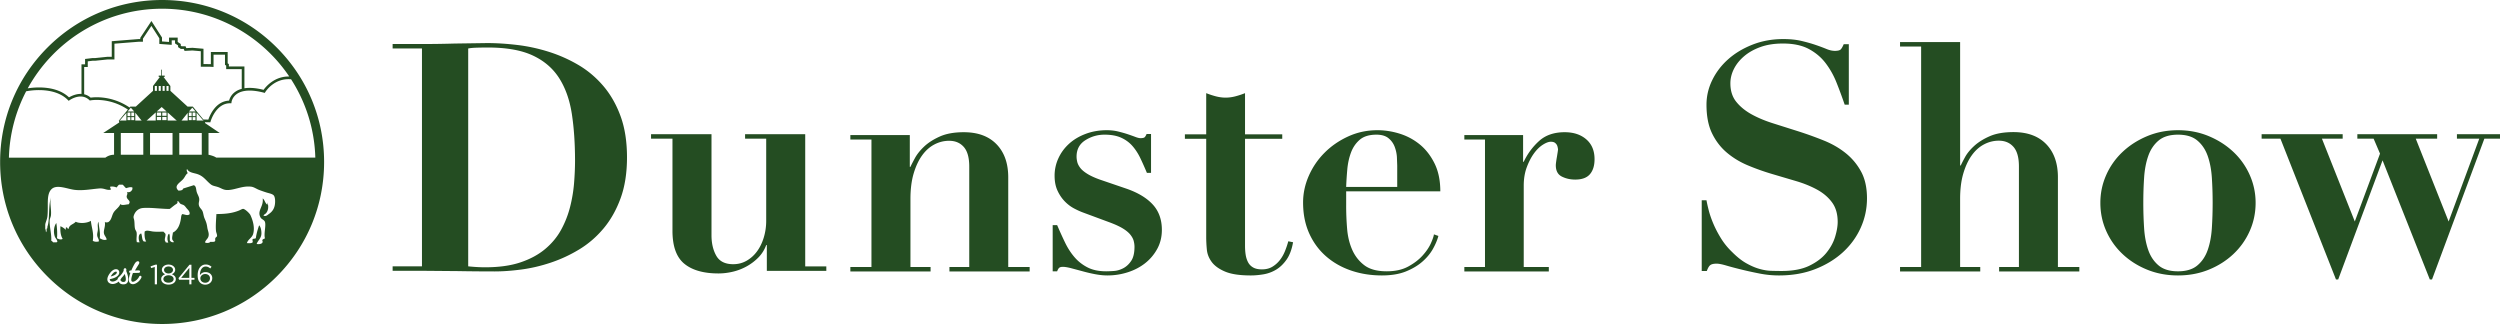 <?xml version="1.0" encoding="UTF-8"?> <svg xmlns="http://www.w3.org/2000/svg" xmlns:v="https://vecta.io/nano" width="2496" height="324" fill="#244d22" fill-rule="evenodd"><path d="M484.324 266.864c13.799 0 25.575-1.636 35.34-4.93 9.759-3.285 17.983-7.739 24.67-13.354s11.989-12.034 15.919-19.235c3.927-7.211 6.899-14.787 8.916-22.739s3.342-15.901 3.981-23.853c.639-7.946.958-15.416.958-22.414 0-17.174-1.068-32.696-3.185-46.585-2.127-13.88-6.32-25.755-12.578-35.615-6.264-9.866-15.074-17.434-26.427-22.739-11.353-5.296-26.261-7.955-44.729-7.955a367.37 367.37 0 0 0-11.459.166c-3.395.106-6.157.375-8.278.791v217.505c6.151.638 11.782.957 16.871.957h0zM392 48.402v-4.448h29.289a1102.49 1102.49 0 0 0 32.477-.482L486.235 43c9.549 0 19.627.638 30.244 1.905 10.614 1.273 21.121 3.554 31.519 6.841a142.89 142.89 0 0 1 29.609 13.192c9.333 5.518 17.614 12.516 24.833 20.99 7.21 8.477 12.941 18.547 17.191 30.206 4.241 11.662 6.37 25.339 6.37 41.023 0 15.475-2.13 29.052-6.37 40.701-4.25 11.665-9.925 21.735-17.031 30.209-7.116 8.477-15.233 15.475-24.36 20.984-9.123 5.518-18.622 9.916-28.491 13.201-9.865 3.294-19.634 5.568-29.286 6.835-9.665 1.273-18.625 1.911-26.903 1.911a2036.72 2036.72 0 0 1-36.135-.325l-36.135-.313H392v-4.455h29.289V48.402H392zM710.357 134v100.831c0 8.061 1.596 14.898 4.791 20.514 3.192 5.626 8.831 8.43 16.921 8.43 4.898 0 9.368-1.161 13.415-3.498 4.043-2.331 7.508-5.454 10.38-9.387 2.875-3.918 5.111-8.527 6.707-13.834 1.593-5.301 2.397-10.817 2.397-16.543v-82.066h-21.08V134h60.042v132H825v4.456h-59.395v-25.765h-.638c-1.706 4.669-4.263 8.743-7.666 12.25-3.409 3.489-7.295 6.465-11.658 8.902s-8.998 4.243-13.889 5.404c-4.901 1.17-9.695 1.752-14.376 1.752-14.904 0-26.292-3.232-34.165-9.7-7.879-6.465-11.822-17.438-11.822-32.924v-91.929H650V134h60.357zm159.702 132.554V139.293H849v-4.439h59.35v31.735h.64c.844-1.901 2.335-4.805 4.46-8.72s5.214-7.783 9.257-11.595c4.04-3.799 9.257-7.137 15.638-9.993s14.354-4.28 23.924-4.28c14.043 0 24.941 4.021 32.71 12.057 7.762 8.042 11.645 19.038 11.645 33.006v89.492H1028V271h-80.085v-4.446h19.784V166.27c0-8.885-1.814-15.385-5.43-19.512s-8.506-6.194-14.674-6.194c-5.104 0-9.997 1.218-14.677 3.656-4.677 2.432-8.77 6.078-12.282 10.949s-6.331 10.899-8.456 18.086c-2.131 7.193-3.189 15.663-3.189 25.385v67.916h20.101V271H849v-4.446h21.059zm185.389-41.792a424.9 424.9 0 0 0 7.793 17.174c2.638 5.518 5.761 10.389 9.372 14.624 3.598 4.242 7.943 7.692 13.026 10.332 5.08 2.656 11.329 3.979 18.747 3.979 1.907 0 4.452-.106 7.628-.319 3.179-.203 6.302-1.12 9.375-2.706 3.067-1.586 5.721-4.02 7.943-7.307 2.229-3.285 3.342-8.002 3.342-14.158 0-1.902-.275-3.857-.803-5.875-.525-2.011-1.641-4.079-3.332-6.206-1.697-2.115-4.189-4.176-7.465-6.194-3.292-2.021-7.787-4.089-13.511-6.206l-25.74-9.538c-2.964-1.064-6.143-2.493-9.531-4.292s-6.512-4.185-9.372-7.151c-2.86-2.975-5.242-6.522-7.149-10.661s-2.863-9.062-2.863-14.787a41.22 41.22 0 0 1 3.817-17.483c2.538-5.509 6.083-10.339 10.641-14.468 4.558-4.135 10.066-7.423 16.528-9.857S1097.4 130 1105.022 130c4.023 0 7.79.425 11.282 1.276s6.677 1.749 9.538 2.696c2.854.957 5.399 1.864 7.624 2.706 2.223.857 3.97 1.276 5.239 1.276 2.329 0 3.817-.419 4.452-1.276.635-.841 1.166-1.799 1.585-2.862h4.452v38.796h-4.126c-2.126-5.093-4.295-9.963-6.521-14.624-2.22-4.667-4.877-8.746-7.937-12.253-3.076-3.491-6.84-6.244-11.285-8.255-4.445-2.018-9.963-3.025-16.521-3.025-6.993 0-13.401 1.864-19.228 5.568-5.83 3.71-8.737 9.172-8.737 16.373 0 1.486.209 3.178.635 5.093.422 1.902 1.379 3.863 2.857 5.875 1.482 2.021 3.814 4.032 6.993 6.04 3.176 2.021 7.412 3.982 12.714 5.887l27.009 9.228c11.441 4.02 20.129 9.325 26.059 15.891 5.93 6.572 8.897 14.95 8.897 25.125 0 6.988-1.541 13.298-4.611 18.916a46.28 46.28 0 0 1-12.073 14.311c-4.977 3.922-10.757 6.948-17.315 9.065-6.571 2.108-13.348 3.172-20.341 3.172-3.814 0-7.946-.419-12.395-1.267a152.87 152.87 0 0 1-12.87-3.025l-11.279-3.016c-3.392-.851-6.036-1.276-7.94-1.276-1.701 0-2.917.319-3.658.957-.747.638-1.432 1.805-2.069 3.497H1051V224.76h4.448zm158.523-128.573c3.275.844 6.509 1.279 9.684 1.279s6.406-.436 9.687-1.279c3.284-.853 6.519-1.916 9.693-3.189v41.119h37.161v4.456h-37.161v106.79c0 3.186.203 6.162.634 8.921.419 2.763 1.216 5.262 2.378 7.497 1.166 2.229 2.859 3.982 5.087 5.252 2.222 1.279 5.128 1.91 8.734 1.91 4.022 0 7.465-.844 10.325-2.546 2.859-1.696 5.34-3.876 7.462-6.532 2.116-2.656 3.862-5.688 5.244-9.087 1.372-3.393 2.487-6.695 3.331-9.881l4.769.956c-1.269 7.228-3.447 13.023-6.512 17.372-3.075 4.359-6.565 7.701-10.481 10.047-3.928 2.333-8.103 3.866-12.55 4.613S1252.77 275 1248.751 275c-11.015 0-19.534-1.27-25.574-3.826-6.031-2.54-10.475-5.729-13.343-9.555-2.856-3.826-4.497-7.971-4.922-12.43-.425-4.465-.634-8.604-.634-12.43v-98.185H1183v-4.456h21.278V93c3.178 1.273 6.406 2.336 9.693 3.189m181.02 69.116l-.32-8.59c-.216-3.394-.959-6.785-2.232-10.179-1.279-3.382-3.344-6.244-6.212-8.581-2.865-2.33-6.852-3.5-11.948-3.5-7.225 0-12.797 1.702-16.728 5.086-3.927 3.4-6.852 7.692-8.76 12.882-1.918 5.199-3.137 10.805-3.664 16.855-.533 6.04-.906 11.818-1.119 17.327h50.982v-21.3zm-50.982 40.062c0 7.633.32 15.316.959 23.048.633 7.748 2.338 14.746 5.093 20.99 2.764 6.253 6.798 11.396 12.114 15.425 5.303 4.029 12.738 6.04 22.301 6.04 8.494 0 15.659-1.586 21.501-4.764 5.845-3.188 10.619-6.841 14.339-10.977 3.714-4.129 6.475-8.208 8.287-12.237 1.802-4.029 2.811-6.998 3.021-8.909l4.463 1.592c-1.063 4.029-2.865 8.321-5.413 12.876-2.548 4.567-6.062 8.803-10.516 12.725-4.46 3.916-9.983 7.21-16.568 9.86-6.585 2.64-14.549 3.963-23.896 3.963-11.048 0-21.348-1.642-30.904-4.921-9.56-3.288-17.897-8.061-25.012-14.314s-12.694-13.88-16.728-22.895c-4.034-9.006-6.052-19.241-6.052-30.684 0-9.112 1.912-18.015 5.736-26.711 3.824-8.69 9.074-16.373 15.775-23.051 6.685-6.688 14.54-12.081 23.57-16.216s18.746-6.206 29.155-6.206c7.435 0 14.866 1.17 22.304 3.5 7.431 2.337 14.12 5.94 20.072 10.814 5.943 4.88 10.829 11.18 14.653 18.913 3.824 7.748 5.736 17.02 5.736 27.834h-93.991v14.305zm176.651-70.51v26.658h.633c3.802-8.033 8.927-14.96 15.378-20.786 6.444-5.816 14.957-8.729 25.525-8.729 8.877 0 16.061 2.376 21.566 7.14 5.49 4.764 8.238 11.37 8.238 19.83 0 6.347-1.528 11.323-4.595 14.92s-7.979 5.395-14.745 5.395c-4.86 0-9.308-.996-13.319-3.013-4.024-2.004-6.023-5.766-6.023-11.264 0-.637.103-1.745.312-3.337a119.38 119.38 0 0 1 .805-5.073l.783-4.92c.212-1.477.321-2.326.321-2.538-.221-1.695-.527-3.025-.948-3.971-.427-.946-1.117-1.795-2.065-2.538s-2.377-1.108-4.276-1.108c-2.118 0-4.766 1.002-7.935 3.01-3.166 2.023-6.129 4.92-8.874 8.729-2.751 3.809-5.128 8.41-7.137 13.811-2.006 5.392-3.01 11.476-3.01 18.241v81.242h25.044V271H1462v-4.446h20.612V139.293H1462v-4.436h58.66zm183.109 65.082c.416 2.544 1.16 5.879 2.224 10.025 1.057 4.127 2.59 8.582 4.604 13.351s4.557 9.646 7.634 14.624c3.077 4.987 6.84 9.599 11.284 13.836 4.879 4.887 9.586 8.592 14.152 11.136 4.544 2.55 8.891 4.405 13.026 5.566 4.141 1.17 8.056 1.808 11.772 1.905a329.97 329.97 0 0 0 10.327.163c11.231 0 20.444-1.749 27.656-5.247 7.202-3.501 12.882-7.794 17.013-12.878 4.134-5.094 7.046-10.441 8.741-16.067 1.692-5.616 2.543-10.544 2.543-14.79 0-7.847-1.855-14.315-5.561-19.399-3.715-5.088-8.638-9.33-14.78-12.722-6.149-3.392-13.148-6.255-20.982-8.592l-24.163-7.146c-8.266-2.444-16.328-5.307-24.159-8.595-7.853-3.285-14.84-7.522-20.988-12.719-6.155-5.194-11.077-11.611-14.783-19.246s-5.557-17.171-5.557-28.626c0-8.476 1.901-16.645 5.717-24.486 3.815-7.847 9.116-14.796 15.894-20.838s14.893-10.917 24.325-14.627c9.426-3.705 19.65-5.566 30.677-5.566 6.987 0 13.138.635 18.442 1.912 5.295 1.267 9.961 2.591 13.986 3.974s7.572 2.697 10.649 3.974c3.068 1.273 5.883 1.912 8.432 1.912 2.962 0 4.923-.472 5.876-1.439.951-.948 1.952-2.697 3.015-5.241h5.082v60.428h-4.122a482.96 482.96 0 0 0-8.109-21.943c-2.855-7.212-6.521-13.726-10.968-19.565-4.444-5.829-10.064-10.538-16.847-14.152-6.79-3.598-15.371-5.404-25.758-5.404-8.469 0-15.944 1.167-22.411 3.498-6.461 2.331-11.916 5.404-16.366 9.221-4.457 3.82-7.85 8.063-10.174 12.722-2.333 4.668-3.5 9.437-3.5 14.318 0 7.422 1.955 13.57 5.883 18.445 3.919 4.881 9.06 9.058 15.412 12.565 6.358 3.492 13.617 6.517 21.786 9.058l25.113 7.957c8.588 2.753 16.957 5.779 25.104 9.067 8.169 3.285 15.431 7.472 21.783 12.556 6.361 5.088 11.5 11.242 15.418 18.454 3.925 7.203 5.892 16.114 5.892 26.711 0 10.391-2.13 20.25-6.364 29.58-4.247 9.327-10.227 17.493-17.964 24.493-7.731 6.99-16.957 12.559-27.656 16.696S1789.383 275 1776.244 275a100.95 100.95 0 0 1-19.553-1.912c-6.464-1.267-12.503-2.591-18.108-3.983-5.62-1.364-10.611-2.697-14.949-3.964-4.341-1.277-7.584-1.912-9.692-1.912-2.974 0-5.085.482-6.358 1.43-1.273.957-2.443 2.919-3.496 5.885H1699v-70.606h4.769zm214.288 66.612V46.44H1897V42h59.986v123.227h.643c.841-1.903 2.279-4.702 4.3-8.408s5.053-7.415 9.102-11.12c4.039-3.699 9.187-6.933 15.464-9.683 6.268-2.753 14.199-4.131 23.769-4.131 14.039 0 24.937 4.024 32.705 12.067 7.759 8.049 11.644 19.054 11.644 33.033v89.566H2076V271h-80.086v-4.449h19.777V166.183c0-8.893-1.808-15.398-5.427-19.529s-8.509-6.199-14.676-6.199c-5.103 0-9.997 1.219-14.67 3.659-4.689 2.434-8.776 6.084-12.288 10.958-3.506 4.874-6.328 10.908-8.446 18.101-2.137 7.199-3.198 15.676-3.198 25.406v67.972h20.097V271H1897v-4.449h21.057zm275.807-1.564c4.665-3.916 8.102-9.056 10.327-15.425 2.218-6.35 3.603-13.667 4.134-21.932.522-8.271.787-16.648.787-25.125s-.266-16.798-.787-24.963c-.531-8.158-1.915-15.425-4.134-21.785-2.225-6.35-5.662-11.493-10.327-15.416-4.652-3.923-11.111-5.887-19.369-5.887s-14.723 1.964-19.375 5.887c-4.659 3.923-8.105 9.065-10.32 15.416-2.225 6.36-3.606 13.626-4.131 21.785-.534 8.165-.794 16.485-.794 24.963a389.21 389.21 0 0 0 .794 25.125c.525 8.265 1.906 15.581 4.131 21.932 2.215 6.369 5.662 11.509 10.32 15.425 4.652 3.923 11.12 5.884 19.375 5.884s14.717-1.961 19.369-5.884m11.277-129.1c9.43 3.923 17.632 9.169 24.625 15.741a70.83 70.83 0 0 1 16.348 23.051c3.924 8.803 5.887 18.081 5.887 27.825 0 9.963-1.962 19.348-5.887 28.144-3.906 8.803-9.367 16.485-16.348 23.048-6.993 6.572-15.195 11.771-24.625 15.588-9.424 3.81-19.641 5.715-30.646 5.715-11.02 0-21.235-1.905-30.652-5.715-9.421-3.816-17.632-9.015-24.612-15.588-6.993-6.563-12.445-14.246-16.36-23.048-3.918-8.796-5.871-18.181-5.871-28.144 0-9.744 1.953-19.022 5.871-27.825a70.82 70.82 0 0 1 16.36-23.051c6.98-6.572 15.192-11.818 24.612-15.741 9.417-3.916 19.632-5.887 30.652-5.887 11.005 0 21.222 1.971 30.646 5.887m52.859 2.558V134h80.925v4.445h-20.712l32.824 82.682 25.173-67.733-6.379-14.95h-16.249V134h79.661v4.445h-21.358l32.827 82.682 30.583-82.682h-22.301V134H2496v4.445h-15.613L2428.14 279h-2.225l-47.161-118.926L2334.458 279h-2.225l-55.448-140.555zM204.212 120.597c-.31 0-.605-.022-.891-.055h-84.333v2.233h85.737v-2.203l-.513.025"></path><path d="M215.913 157.383c-2.467-1.843-7.732-2.885-7.732-2.885v-21.715h11.214l-15.089-10.208h-85.738l-15.487 10.208h10.801v21.715c-3.832 0-6.797 1.548-8.643 2.885H8.894c.669-23.826 6.82-46.3 17.219-66.222 7.176-1.48 29.416-3.819 41.662 8.686l.799.814.93-.659c.464-.327 11.454-7.943 19.643-.123l.506.481.684-.137c.222-.048 18.558-3.474 37.348 9.18l-9.117 11.139.502.443 7.115-8.303v7.86h-6.007l-1.61 1.474h85.738l-.014-.013 4.676.099 1.034.021.283-.996c.05-.181 5.254-18.017 19.358-18.017l.161.002 1.199.005.143-1.19c.025-.2.646-4.947 5.558-8.286 5.65-3.84 14.877-4.232 26.689-1.129l.963.252.52-.849c.368-.606 8.944-14.25 25.749-12.76 14.605 22.697 23.387 49.481 24.194 78.228h-98.906zm-36.92-2.884h22.452v-21.716h-22.452v21.716zm95.281 50.712c-.87 3.986-2.907 6.356-5.595 8.287-1.978 1.423-2.904 2.727-5.593 1.864.468-1.366 1.799-1.567 2.694-2.692 2.166-2.726 2.554-6.543 1.243-10.569v2.28c-2.334-1.19-2.846-5.303-4.767-6.214 1.198 8.131-5.983 12.133-2.072 19.06.996 1.76 3.64 2.189 4.351 4.351 1.241 3.774-1.329 11.867 0 16.369-.938.65-2.435.742-2.694 2.072 1.739 3.279-2.795 4.169-5.593 3.524 1.197-3.542 4.842-5.678 4.767-10.777-.04-2.613-.555-6.068-2.281-7.871-1.394 3.99-2.644 8.129-3.316 12.845-.692.897-3.005.17-3.313 1.449-.293.561.632 1.957 0 2.901-1.746 1.046-3.327.667-5.596.622 1.07-3.791 5.058-5.169 6.216-9.117 1.895-6.45-.347-13.76-2.691-18.853-.834-1.804-5.426-6.121-7.253-6.215-.973-.055-2.666 1.059-4.144 1.655-6.724 2.715-13.526 3.475-22.586 3.524-.233 5.043-.879 11.454-.412 16.783.15 1.724 1.31 3.773 1.036 5.179-.186.949-1.295 1.115-1.66 2.072-.525 1.384.411 2.497-.62 3.315-.993.666-2.978.34-4.559.414-.486 1.285-4.301 1.449-5.181.414.884-2.554 2.903-3.467 3.522-6.01.771-3.146-.747-5.339-1.24-8.91-.556-4.011-1.284-5.666-2.695-8.907-1.065-2.443-1.204-5.312-2.072-7.251-1.138-2.542-3.578-3.608-3.729-7.044-.084-1.909.739-3.36.415-5.594-.32-2.186-1.86-4.403-2.487-6.632-.708-2.511-.366-5.769-2.901-6.63L182.9 188.22c-.487 1.792-2.477 2.08-4.764 2.073-5.271-4.994 2.195-8.119 5.179-12.017 1.634-2.135 2.332-4.333 4.143-5.389-.467-.931-1.71-2.999-.619-4.142 1.734 3.738 6.776 3.829 10.566 5.179 6.058 2.158 8.209 6.264 13.052 10.153 1.794 1.438 3.798 1.626 6.63 2.487 4.224 1.282 5.92 3.528 11.397 3.107 7.238-.558 13.942-4.234 22.171-3.316 2.794.311 5.196 2.117 7.664 3.11 2.239.9 5.27 1.918 7.668 2.692 2.417.78 6.139 1.353 7.458 3.107 1.397 1.863 1.538 6.699.829 9.947h0zm-62.354 72.502c0 .946-.177 1.816-.53 2.605s-.844 1.472-1.477 2.047-1.371 1.026-2.226 1.353-1.774.486-2.757.486c-1.076 0-2.046-.178-2.911-.528a6.65 6.65 0 0 1-2.213-1.445c-.392-.389-.737-.815-1.042-1.28s-.565-.991-.769-1.581c-.203-.596-.36-1.27-.47-2.03s-.167-1.639-.167-2.64v-.057c0-1.482.178-2.867.538-4.155s.891-2.404 1.586-3.347 1.542-1.691 2.543-2.239 2.142-.821 3.418-.821c1.17 0 2.205.199 3.112.593s1.79.946 2.644 1.66l-1.28 1.695c-.724-.611-1.448-1.084-2.169-1.418s-1.529-.5-2.417-.5-1.688.215-2.391.638-1.304 1.016-1.793 1.774-.865 1.654-1.123 2.697-.392 2.195-.392 3.452a8.25 8.25 0 0 1 .907-1.137c.342-.366.744-.682 1.196-.954.458-.269.964-.491 1.534-.658.564-.17 1.202-.254 1.908-.254.909 0 1.774.139 2.589.418s1.534.677 2.145 1.197a5.83 5.83 0 0 1 1.466 1.895c.358.742.541 1.57.541 2.479v.055zm-17.761 1.545h-3.028v4.614h-2.111v-4.614h-10.257l-.556-1.584 11.003-13.397h1.921v13.146h3.028v1.835zm-44.354-124.759h22.456v-21.716h-22.456v21.716zm22.807 77.689c-.143 2.013-.99 4.588-.658 6.587.217 1.304 1.589 1.897 1.581 3.03-2.227.337-3.152-.622-3.951-1.713-.135-2.324.196-5.115-.659-6.718-1.17.31-1.569 2.46-1.714 4.084-.159 1.786.378 3.511.791 4.743h-1.448c-.099-.298-.741-.052-1.056-.132-.129-.856-.811-1.32-.921-2.24-.223-1.836.929-4.289.659-5.928-.222-1.342-1.453-1.586-1.976-2.633-3.35.039-6.883.286-10.539-.133-3.202-.366-6.462-1.729-8.3.133-.305 3.601.021 7.706 1.58 9.88-.835-.043-1.868.111-2.502-.131-1.93-1.542-1.446-5.492-2.504-7.904-3.286.56-2.766 6.34-1.582 8.824-1.051.088-1.814-.118-2.764-.132-.861-3.213.26-6.473-.264-9.748-.199-1.245-1.278-2.35-1.581-3.69-.789-3.484-.094-7.498-1.449-10.799v-1.45c1.1-4.471 4.372-7.979 9.221-8.433 7.523-.703 19.26 1.025 26.875.923 1.675-1.189 3.745-3.062 5.665-4.346 1.293-.866 2.524-1.16 1.975-3.426h.659c1.049.578 1.447 1.977 2.503 2.634 1.135.705 2.588.812 3.689 1.712.936.766 1.729 1.966 2.635 3.032 1.147 1.342 2.407 2.334 2.767 4.347v1.317c-2.116 1.806-4.585.192-7.378-.13-1.113 1.179-1.083 2.976-1.319 4.478-.981 6.278-3.122 11.533-8.035 13.962h0zm2.927 46.429c0 .834-.186 1.589-.554 2.266s-.883 1.257-1.539 1.738-1.429.857-2.318 1.126-1.85.402-2.885.402-1.996-.136-2.884-.402-1.66-.643-2.316-1.126a5.3 5.3 0 0 1-1.541-1.738c-.369-.677-.554-1.422-.554-2.237v-.055c0-1.168.375-2.15 1.123-2.947s1.707-1.409 2.87-1.835c-.445-.203-.868-.446-1.273-.736a5.7 5.7 0 0 1-1.069-.973 4.15 4.15 0 0 1-.72-1.235c-.175-.463-.264-.975-.264-1.532v-.055c0-.757.181-1.447.542-2.069a5.53 5.53 0 0 1 1.446-1.625c.604-.462 1.306-.821 2.114-1.072s1.654-.373 2.539-.373a8.5 8.5 0 0 1 2.543.373c.807.251 1.51.609 2.114 1.072s1.084 1.006 1.445 1.625.541 1.312.541 2.069v.055c0 .557-.086 1.069-.264 1.532a4.24 4.24 0 0 1-.727 1.235c-.306.36-.666.685-1.079.973-.407.29-.836.533-1.283.736 1.145.426 2.096 1.04 2.856 1.835s1.137 1.769 1.137 2.919v.054zm-18.816 5.255h-2.195v-17.316l-3.668 1.139-.53-1.777 4.76-1.641h1.633v19.595zm-15.534-6.825c-.689 1.62-1.929 3.24-3.446 4.479-1.584 1.309-3.274 2.101-4.755 2.205h-.379c-1.411 0-2.62-.656-3.341-1.826-.656-1.066-.794-2.619-.415-4.756.241-1.38.689-2.963 1.345-4.753-.104 0-.241 0-.345-.037-.689-.068-.964-.449-.896-1.139.207-1.377 1.275-1.134 2.171-1.202 1.414-3.379 3.066-6.48 3.963-7.651.723-.93 2.24-2.104 3.375-1.309.208.136.828.653.553 1.688-.104.345-.276.758-.586 1.241-1.344 2.101-2.757 4.515-3.688 6.065l3.721-.102c.691-.071 1.276.444 1.346 1.1.032.69-.449 1.275-1.106 1.346-.205 0-2.067.136-5.338.136h-.621c-.723 1.931-1.241 3.653-1.481 5.066-.379 2.031-.068 2.791.069 2.997.208.345.585.758 1.481.688 2.101-.173 5.032-2.653 6.136-5.203.273-.619.995-.896 1.617-.653.62.274.895.998.62 1.62h0zm-20.571-122.548h22.451v-21.716h-22.451v21.716zm-.443 49.18c-1.238 3.563-5.124 5.518-6.963 8.864-1.712 3.115-1.84 7.115-5.064 9.178-.957.427-2.527.427-3.482 0 .774 3.967-1.256 7.578-.951 10.763.253 2.637 2.108 3.738 2.849 6.647-2.738 1.198-5.264-.386-6.962-1.266.699-6.03-.749-10.278-1.267-16.46-1.287 2.259-.489 5.173-.632 7.914-.115 2.183-.913 3.944-.634 6.013.283 2.107 1.962 3.576 1.583 5.698-2.001.617-4.707.367-6.014-.632 1.28-7.643-1.291-13.236-1.899-19.941-3.481 2.309-10.854 3.022-15.194.948-2.023 2.62-6.441 2.844-6.963 6.962-1.689.426-.844-1.686-2.532-1.266-.751.2.049 1.951-.633 2.218-1.336-1.513-3.154-2.543-5.063-3.482-.371 5.329.29 9.626 2.215 12.661-1.921 1.202-4.143.237-5.699-.633.529-4.556.045-10.792-.632-15.195-2.38 3.015-3.062 8.927-1.583 13.297.795 2.348 2.773 3.413 2.533 5.696-.369-.053-.564.07-.633.316h-3.482c-.618-.542-.959-1.36-1.9-1.581.429-6.897-1.872-13.696-1.582-20.26.077-1.732 1.072-3.327 1.266-5.063.698-6.243-1.601-13.069.205-18.268-3.029 7.843-1.161 22.096-3.687 29.346-.252.725.231 2.272-.949 2.214.322 1.268.162 2.292-.316 3.484-.68-.691-.15-2.594-.951-3.165v-4.43c.338-2.596 1.857-5.036 2.216-8.549 1.1-10.737-1.433-21.581 4.115-26.903 5.038-4.832 15.023-.437 22.156.634 8.288 1.24 17.271-.608 25.322-1.267 5.303-.434 7.152 1.987 11.395 1.267 1.09-.706-1.305-2.245 0-3.167 2.547-.224 4.428.215 6.014.949.832-.962 1.479-2.109 2.532-2.847h3.481c1.34.981 2.14 2.503 3.482 3.482 1.747-.425 4.3-1.525 6.331-.635v1.584c-.805 2.056-2.553 3.724-5.381 2.849 1.057 2.258-.62 3.168-.317 5.064.482 3.026 4.815 3.82 1.9 7.281-2.4-.011-6.877 1.653-8.23-.319h0zm7.023 78.398c-.55.826-1.723 1.827-3.964 1.827-2.858 0-3.893-1.242-4.477-2.344-.084-.169-.121-.343-.129-.515-.422.366-.873.7-1.355.998-1.516.964-3.308 1.516-4.86 1.516-1.584 0-3.789-.69-4.754-2.585-.516-.998-.621-2.168-.31-3.514s1.067-2.895 2.274-4.547c1.517-2.103 3.102-3.412 4.755-3.93 1.86-.551 3.101.139 3.412.345.516.345.896.86 1.102 1.482.241.585.277 1.272.137 1.962-.343 1.654-2.032 4.583-9.406 5.963-.034.416.037.792.207 1.103.448.862 1.654 1.272 2.583 1.272 1.384 0 3.551-.726 5.226-2.532-.128-.435-.023-.934.325-1.257.481-.441.905-.85 1.301-1.245a1.26 1.26 0 0 1 .537-.548c1.908-1.989 2.77-3.401 3.363-4.616.139-.241.242-.481.311-.69 0-.136-.032-.272-.032-.413-.037-.86.205-1.479.653-1.79.482-.348 1.137-.348 1.585.068.62.515.586 1.414.345 2.344.033.206.138.447.241.758 2.033 5.134 2.343 8.787.93 10.888h0zm.104-162.094h2.851v-3.064h-2.851v3.064zm0-4.052h2.851v-3.55h-2.851v3.55zm.098-4.668l3.228-3.767 3.341 3.767H127.4zm3.703 8.72h2.857v-3.064h-2.857v3.064zm0-4.052h2.857v-3.55h-2.857v3.55zm10.395 4.611h-6.421v-8.029l6.421 8.029zm25.882-8.316l9.212 8.316h-9.212v-8.316zm-1.158-21.516h2.094v-4.838h-2.094v4.838zm-3.888 0h2.093v-4.838h-2.093v4.838zm-3.887 0h2.094v-4.838h-2.094v4.838zm-2.952 21.516v8.316h-9.212l9.212-8.316zm-.936-21.516h2.092v-4.838h-2.092v4.838zm6.32 26.053v3.22h-4.267v-7.602h4.267v3.22h-4.264v1.162h4.264zm-4.317-5.5l4.875-4.402 4.875 4.402h-9.75zm5.435 8.72h4.266v-3.219h-4.266v3.219zm-.001-4.383h4.266v-3.219h-4.266v3.219zm25.401-2.871v7.813h-6.219l1.144-1.467 5.075-6.346zm1.119 7.254h2.848v-3.064h-2.848v3.064zm-.001-4.052h2.848v-3.55h-2.848v3.55zm.164-4.668l3.338-3.764 3.226 3.764h-6.564zm3.635 8.72h2.859v-3.064h-2.859v3.064zm.001-4.052h2.859v-3.55h-2.859v3.55zm10.743 3.368l-10.539-12.878h-.524l-.003-.003-.003.003h-4.719L170.109 90.71v-4.838l-6.877-9.088h1.195V75.45h-2.791v-5.875h-.697v5.875h-2.492v1.334h1.196l-6.88 9.088v4.838l-17.159 15.708h-4.949l-.003-.002-.002.002h-.524l-.747.914c-17.741-12.048-35.229-10.373-38.881-9.845-2.07-1.826-4.273-2.861-6.46-3.364V66.895h3.585v-5.652l4.838-.6h2.666l12.258-1.276h6.868V43.612l24.129-1.929h4.325v-3.085l8.441-12.73 7.918 12.359v5.631l12.369.914v-4.523h3.304v3.084l3.051 2.03v1.673l2.724 1.816h2.933l.804 1.96 7.877-.404 8.359.723v15.525l9.447-.003 3.271.213V54.605h11.425v10.156l1.194.716v3.541h15.533v19.67c-2.333.622-4.416 1.543-6.223 2.783-4.392 3.016-5.913 7.026-6.414 8.985-13.567.62-19.347 14.956-20.697 18.949l-4.965-.106zm-.546 1.243h-6.22v-8.055l6.672 7.787c.115.254.207.512.29.78l-.6-.55c-.065-.009-.13-.018-.194-.03l.052.068zM161.857 8.707c52.795 0 99.422 26.88 126.937 67.668-14.753-.313-23.422 10.229-25.637 13.313-7.466-1.874-13.853-2.387-19.124-1.562V66.342H228.5v-2.38l-1.194-.716V51.929h-16.777v12.084l-7.366-.033V48.677l-10.988-.95-6.168.315-.765-1.866h-3.918l-.858-.572v-1.675l-3.051-2.03v-4.326h-8.656v4.319l-7.017-.519v-3.93l-10.556-16.475-11.154 16.823v1.218l-1.757.002-26.698 2.13v15.55h-4.262l-12.258 1.277h-2.678l-7.432.91v5.341h-3.584v29.55c-5.462-.265-10.428 2.25-12.449 3.446-12.12-11.493-31.631-10.319-39.577-9.254l-1.636.235C53.751 40.86 104.115 8.707 161.857 8.707h0zm0-8.707C118.656 0 78.04 16.823 47.492 47.372S.121 118.535.121 161.736s16.822 83.816 47.371 114.365 71.164 47.372 114.365 47.372 83.817-16.826 114.365-47.372 47.37-71.163 47.37-114.365-16.823-83.818-47.37-114.364S205.058 0 161.857 0zm10.008 275.879c-.463-.324-1.006-.578-1.631-.763s-1.285-.28-1.991-.28-1.369.094-1.991.28-1.163.439-1.617.763a3.84 3.84 0 0 0-1.087 1.168 2.87 2.87 0 0 0-.405 1.487v.057c0 .499.117.967.35 1.403a3.55 3.55 0 0 0 1.003 1.153c.439.335.97.598 1.599.794s1.349.29 2.148.29 1.513-.096 2.145-.29 1.169-.46 1.605-.794.771-.719 1.003-1.153.348-.904.348-1.403v-.057a2.94 2.94 0 0 0-.392-1.487c-.259-.455-.622-.841-1.087-1.168m-5.344-3.112a5.64 5.64 0 0 0 1.735.264c.614 0 1.192-.089 1.738-.264s1.019-.416 1.416-.721.713-.682.946-1.126.347-.925.347-1.448v-.052a2.78 2.78 0 0 0-.331-1.336c-.222-.407-.533-.765-.933-1.068a4.5 4.5 0 0 0-1.417-.711 6.02 6.02 0 0 0-1.766-.251 6.07 6.07 0 0 0-1.764.251c-.548.167-1.019.4-1.416.695a3.2 3.2 0 0 0-.933 1.071 2.82 2.82 0 0 0-.334 1.349v.052a3.1 3.1 0 0 0 .347 1.448c.233.444.546.82.949 1.126.394.305.867.546 1.416.721m-42.011.729c-.344.588-.723 1.139-1.171 1.722-.588.737-1.281 1.504-2.074 2.307-.392.816-.857 1.577-1.415 2.255.436.002.863.215 1.077.643.241.45.552 1.035 2.308 1.035 1.413 0 1.828-.585 1.931-.758.516-.724.585-2.033.274-3.825-.172-.999-.482-2.138-.93-3.379m-7.893-1.241c.103-.481-.068-.823-.17-.894s-.345-.141-.656-.141a3.1 3.1 0 0 0-.724.105c-.757.243-1.964.93-3.445 2.999-.448.622-.793 1.171-1.103 1.725 4.1-1.001 5.859-2.553 6.098-3.794"></path><path d="M189.02 277.423v-10.034l-8.171 10.034zm19.3-2.636a4.52 4.52 0 0 0-1.5-.878c-.585-.214-1.228-.321-1.934-.321-.718 0-1.384.12-1.985.36s-1.116.565-1.542.964a4.3 4.3 0 0 0-.988 1.367 3.79 3.79 0 0 0-.345 1.573v.058c0 .614.118 1.189.361 1.729s.58 1.004 1.014 1.393.953.695 1.554.92 1.265.334 1.989.334 1.372-.115 1.944-.347a4.53 4.53 0 0 0 1.476-.946 4.19 4.19 0 0 0 .944-1.427c.224-.546.334-1.126.334-1.74v-.055c0-.596-.117-1.147-.347-1.659a3.92 3.92 0 0 0-.975-1.325"></path></svg> 